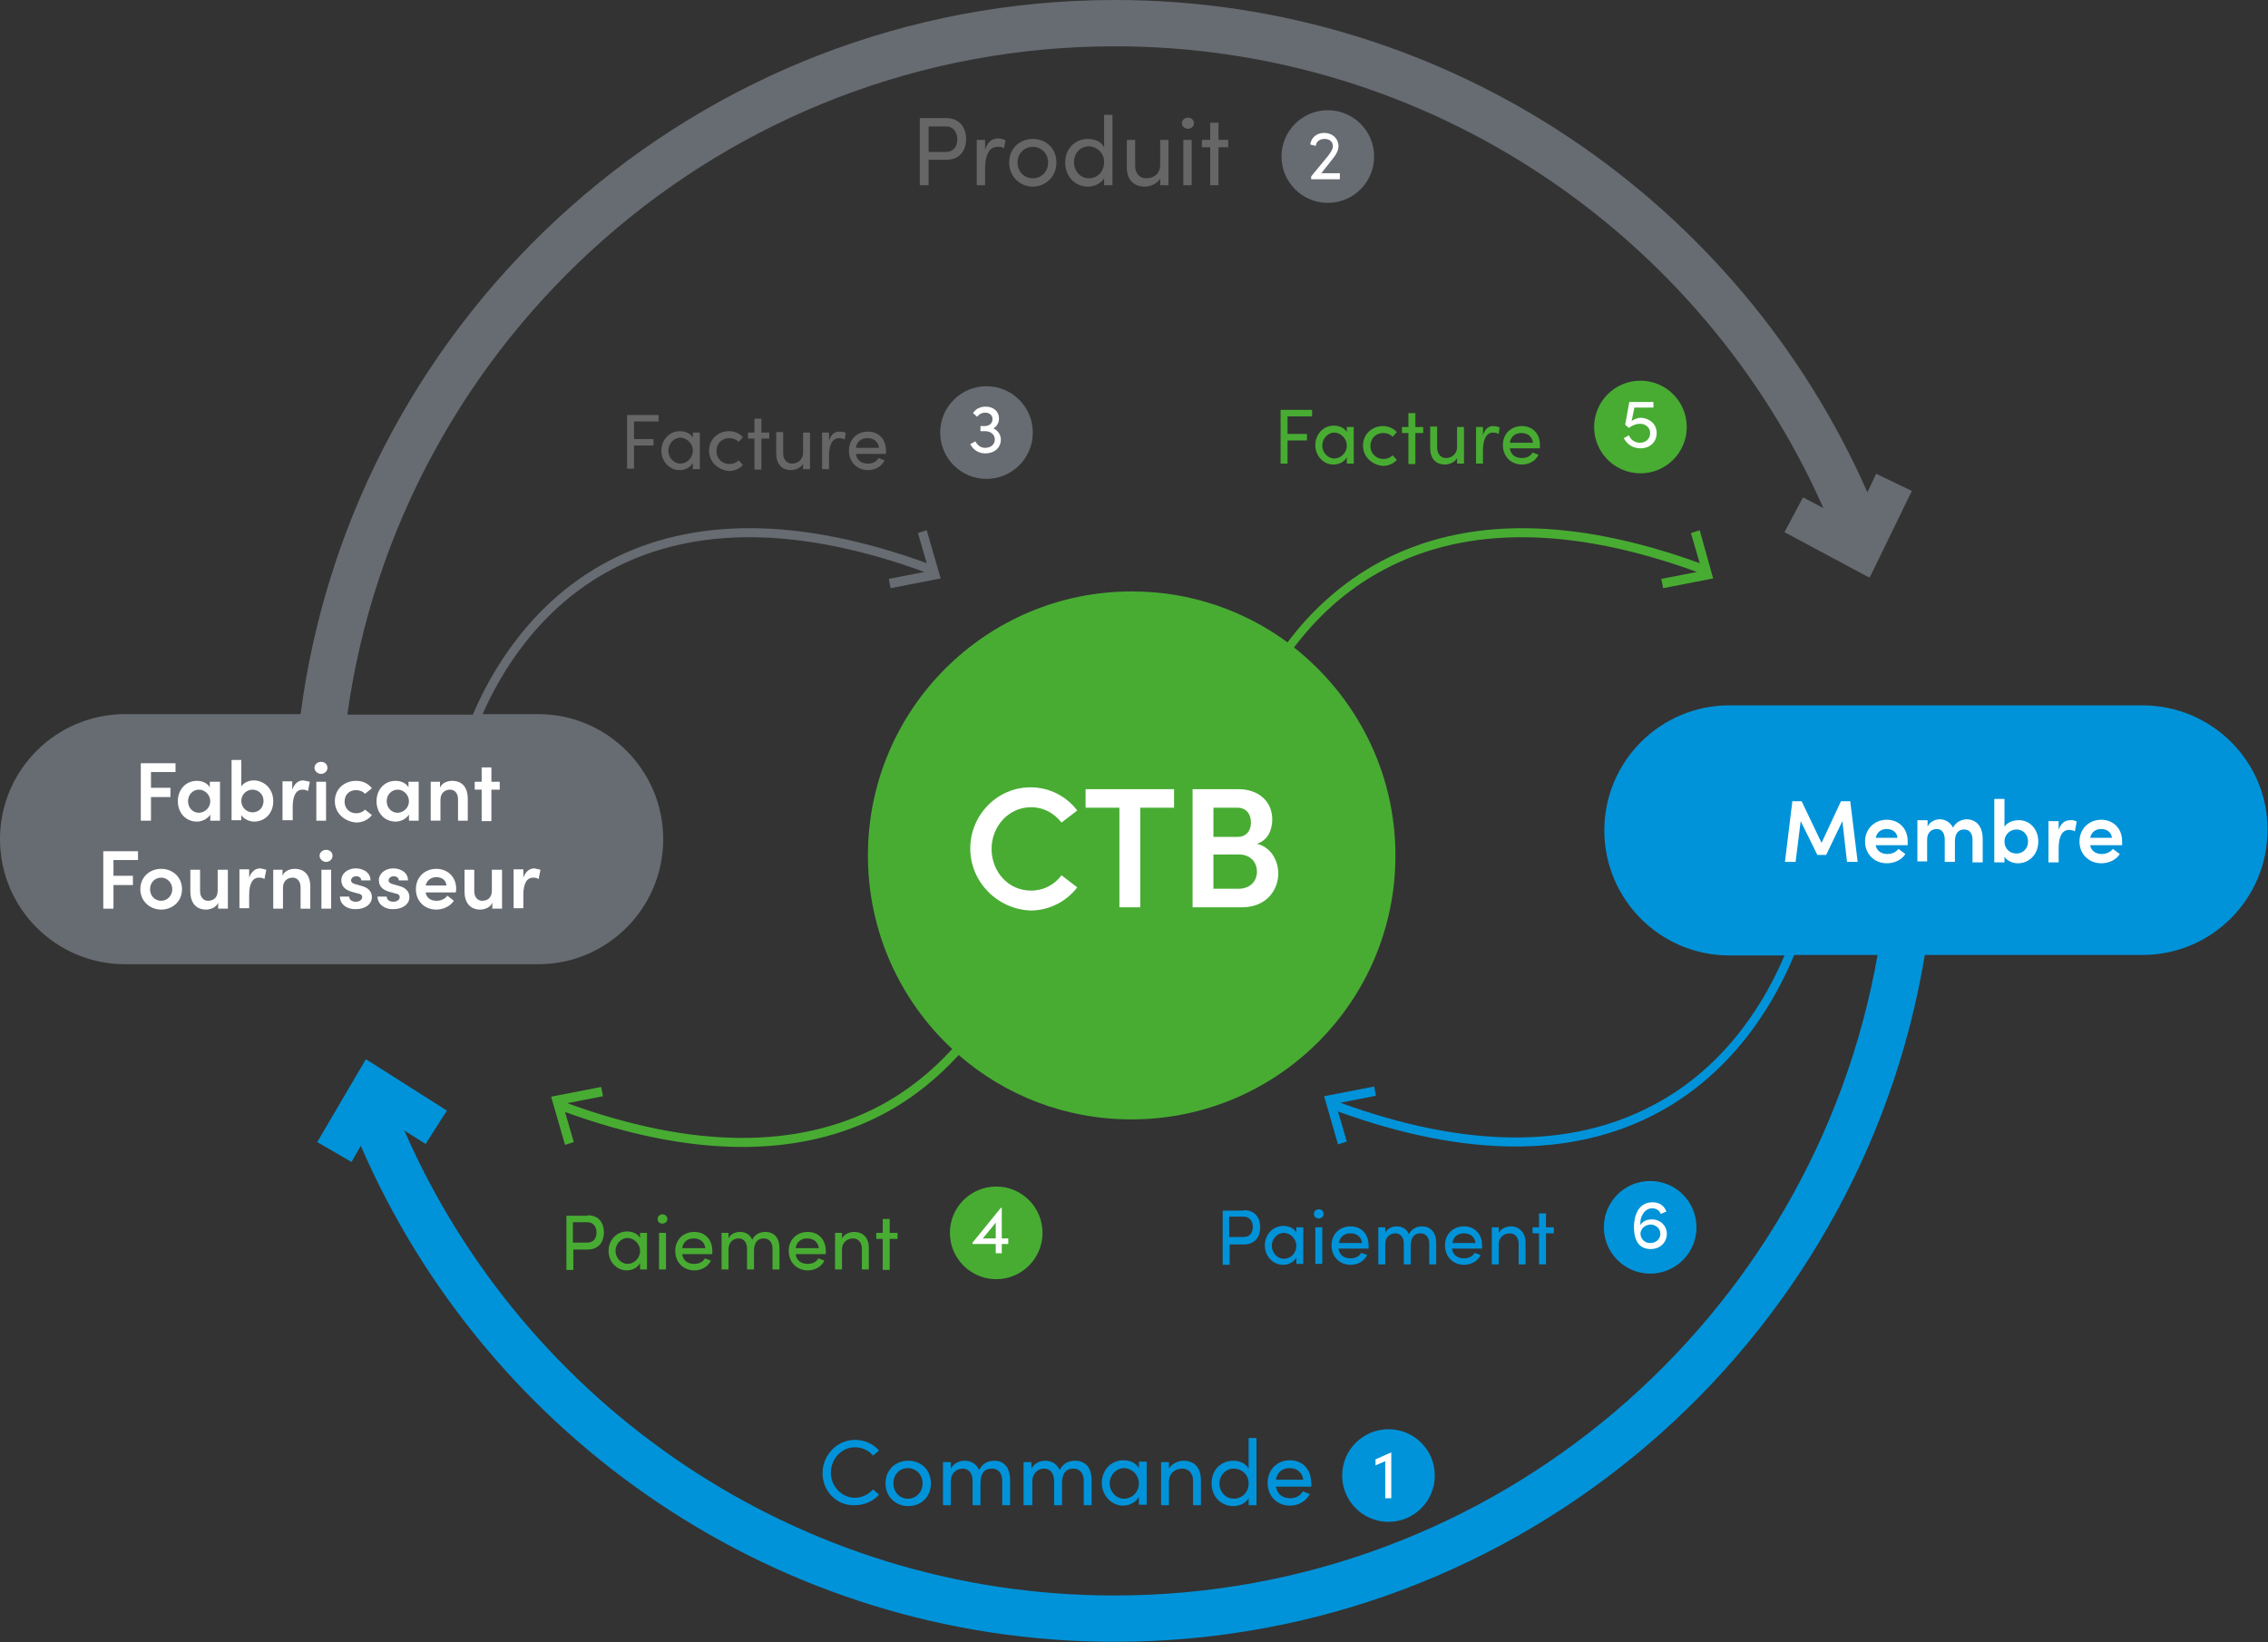 <?xml version="1.0" encoding="utf-8"?>
<!-- Generator: Adobe Illustrator 26.0.1, SVG Export Plug-In . SVG Version: 6.00 Build 0)  -->
<svg version="1.1" xmlns="http://www.w3.org/2000/svg" xmlns:xlink="http://www.w3.org/1999/xlink" x="0px" y="0px"
	 viewBox="0 0 489.7 354.6" style="enable-background:new 0 0 489.7 354.6;" xml:space="preserve">
<rect x="0" y="0" width="489.7" height="354.6" fill="#333333" stroke="none"/>
<style type="text/css">
	.st0{fill:#676C72;}
	.st1{fill:#0093D9;}
	.st2{fill:#48AC33;}
	.st3{fill:#FFFFFF;}
	.st4{fill:#666666;}
</style>
<g id="Ebene_2">
</g>
<g id="Ebene_1">
	<g>
		<path class="st0" d="M412.8,106l-7.7-3.7l-1.9,4C375.7,43.8,313.2,0,240.7,0C150.8,0,76.3,67.3,64.9,154.2H27
			c-14.9,0-27,12.1-27,27c0,14.9,12.1,27,27,27h89.2c14.9,0,27-12.1,27-27c0-14.9-12.1-27-27-27h-12c3.9-8.9,12.2-23,28-31.3
			c17.8-9.4,40.5-9.2,67.4,0.6l-7.7,1.5l0.4,2l10.8-2.1l-3-10.4l-1.9,0.6l1.9,6.5c-27.3-9.9-50.5-10.1-68.8-0.4
			c-16.7,8.8-25.3,23.9-29.2,33.1H75C86.3,72.9,156.3,10,240.7,10c68.2,0,127,41,153,99.7l-4.4-2.3l-4,7.5l18.3,9.8l-0.1-0.4
			l0.2,0.4L412.8,106z"/>
	</g>
	<g>
		<path class="st1" d="M462.6,152.3h-89.2c-14.9,0-27,12.1-27,27v0c0,14.9,12.1,27,27,27h11.9c-3.7,8.8-12,23.8-28.5,32.4
			c-17.8,9.4-40.5,9.2-67.4-0.6l7.7-1.5l-0.4-2l-10.8,2.1l3,10.4l1.9-0.6l-1.9-6.5c27.3,9.9,50.5,10.1,68.8,0.4
			c17.4-9.2,26-25.2,29.7-34.2h18c-13.8,78.5-82.4,138.3-164.8,138.3c-68.5,0-127.5-41.4-153.3-100.4l4.6,2.9l4.6-7.2L79,228.7
			l0.1,0.4l-0.1-0.4l-10.5,17.9l7.4,4.3l2-3.5c27.2,62.9,90,107.1,162.8,107.1c87.9,0,161-64.3,174.9-148.3h47c14.9,0,27-12.1,27-27
			v0C489.7,164.4,477.5,152.3,462.6,152.3z"/>
	</g>
	<g>
		<path class="st2" d="M367,114.5l-1.9,0.6l1.9,6.5c-27.3-9.9-50.5-10.1-68.8-0.4c-8.8,4.7-15.4,11.1-20.2,17.5
			c-9.4-6.9-21-11-33.6-11c-31.5,0-57,25.5-57,57c0,16.5,7,31.4,18.2,41.8c-4.1,4.5-9.3,8.9-15.7,12.3c-17.8,9.4-40.5,9.2-67.4-0.6
			l7.7-1.5l-0.4-2l-10.8,2.1l3,10.4l1.9-0.6l-1.9-6.5c27.3,9.9,50.5,10.1,68.8,0.4c6.6-3.5,11.9-8,16.2-12.7
			c10,8.7,23,13.9,37.3,13.9c31.5,0,57-25.5,57-57c0-18.2-8.6-34.4-21.9-44.9c4.7-6.2,11-12.4,19.6-16.9c17.8-9.4,40.5-9.2,67.4,0.6
			l-7.7,1.5l0.4,2l10.8-2.1L367,114.5z"/>
	</g>
	<g>
		<g>
			<circle class="st0" cx="286.7" cy="33.8" r="10"/>
		</g>
		<g>
			<path class="st3" d="M285.3,37.4h4v1.3h-6.2v-0.6l3.7-4.5c0.6-0.8,1-1.5,1-2c0-1-0.7-1.6-1.8-1.6c-1.1,0-1.8,0.6-1.9,1.5
				l-1.2-0.3c0.2-1.5,1.4-2.5,3-2.5c1.8,0,3.1,1.2,3.1,2.9c0,0.8-0.5,1.8-1.1,2.5L285.3,37.4z"/>
		</g>
		<g>
			<path class="st4" d="M204.3,25.5c3.1,0,4.3,2.3,4.3,4.5c0,2.3-1.2,4.5-4.3,4.5h-3.8V40h-1.9V25.5H204.3z M204.2,32.8
				c1.8,0,2.5-1.3,2.5-2.7c0-1.3-0.7-2.8-2.4-2.8h-3.8v5.5H204.2z"/>
			<path class="st4" d="M217.1,30.3l-0.3,1.7c-0.5-0.3-1-0.3-1.4-0.3c-2,0-2.7,2.1-2.7,4.7V40h-1.8v-9.8h1.8v2.2
				c0.5-1.7,1.4-2.5,2.8-2.5C216.1,29.9,216.8,30.1,217.1,30.3z"/>
			<path class="st4" d="M217.9,35.1c0-3.1,2.3-5.1,5.1-5.1s5.1,2,5.1,5.1s-2.4,5.2-5.1,5.2S217.9,38.2,217.9,35.1z M226.3,35.1
				c0-2-1.5-3.4-3.3-3.4c-1.8,0-3.3,1.4-3.3,3.4c0,2,1.5,3.4,3.3,3.4C224.8,38.5,226.3,37.1,226.3,35.1z"/>
			<path class="st4" d="M238.4,24.8h1.8V40h-1.8v-1.5c-0.7,1.1-2.1,1.8-3.5,1.8c-2.7,0-4.9-2.1-4.9-5.2c0-3.1,2.2-5.1,4.9-5.1
				c1.5,0,2.9,0.6,3.5,1.8V24.8z M238.4,35c0-2.1-1.7-3.4-3.3-3.4c-1.8,0-3.2,1.4-3.2,3.4c0,2,1.4,3.5,3.2,3.5
				C236.9,38.5,238.4,37.1,238.4,35z"/>
			<path class="st4" d="M250.5,30.2h1.8V40h-1.8v-1.5c-0.6,1.2-2.2,1.8-3.3,1.8c-2.5,0-4-1.6-3.9-4.4v-5.7h1.8v5.6
				c0,1.7,1,2.7,2.4,2.7c1.4,0,3-0.8,3-2.9V30.2z"/>
			<path class="st4" d="M255.2,26.6c0-0.7,0.6-1.2,1.3-1.2c0.7,0,1.3,0.5,1.3,1.2s-0.6,1.2-1.3,1.2
				C255.8,27.8,255.2,27.3,255.2,26.6z M255.5,40v-9.8h1.8V40H255.5z"/>
			<path class="st4" d="M265.2,30.2v1.6h-2.1V40h-1.8v-8.2h-1.8v-1.6h1.8v-3.7h1.8v3.7H265.2z"/>
		</g>
	</g>
	<g>
		<g>
			<circle class="st0" cx="213" cy="93.4" r="10"/>
		</g>
		<g>
			<path class="st3" d="M216.1,94.9c0,1.8-1.4,3-3.4,3c-1.4,0-2.6-0.8-3.2-2l1.1-0.6c0.5,0.9,1.2,1.4,2.1,1.4c1.2,0,2.1-0.7,2.1-1.8
				c0-1.1-0.9-1.8-2.1-1.8h-1V92h0.9c1,0,1.7-0.6,1.7-1.5c0-0.8-0.6-1.4-1.6-1.4c-0.7,0-1.4,0.4-1.7,0.9l-0.9-0.8
				c0.5-0.9,1.6-1.4,2.7-1.4c1.7,0,2.9,1,2.9,2.6c0,0.9-0.5,1.7-1.2,2.1C215.4,92.9,216.1,93.8,216.1,94.9z"/>
		</g>
		<g>
			<path class="st4" d="M142.2,91h-5.3v3.8h4.2v1.4h-4.2v5h-1.5V89.6h6.8V91z"/>
			<path class="st4" d="M149.6,93.4h1.5v7.9h-1.5v-1.4c-0.5,1-1.6,1.6-2.9,1.6c-2.1,0-3.9-1.8-3.9-4.2c0-2.3,1.7-4.2,4-4.2
				c1.2,0,2.3,0.5,2.8,1.4V93.4z M149.6,97.3c0-1.6-1.4-2.8-2.7-2.8c-1.4,0-2.6,1.3-2.6,2.8c0,1.5,1.2,2.8,2.6,2.8
				C148.3,100.1,149.6,98.9,149.6,97.3z"/>
			<path class="st4" d="M153.1,97.3c0-2.5,2-4.2,4.3-4.2c1.2,0,2.3,0.5,3,1.3l-0.9,1c-0.5-0.5-1.2-0.8-2-0.8c-1.6,0-2.8,1.1-2.8,2.8
				s1.3,2.8,2.8,2.8c0.8,0,1.5-0.3,2-0.8l0.9,1c-0.7,0.8-1.8,1.3-3,1.3C155.1,101.5,153.1,99.8,153.1,97.3z"/>
			<path class="st4" d="M166.1,93.4v1.3h-1.7v6.7h-1.5v-6.7h-1.4v-1.3h1.4v-3h1.5v3H166.1z"/>
			<path class="st4" d="M173.4,93.4h1.5v7.9h-1.5v-1.2c-0.5,1-1.8,1.4-2.6,1.4c-2,0-3.2-1.3-3.2-3.6v-4.6h1.5v4.6
				c0,1.3,0.8,2.2,1.9,2.2c1.1,0,2.4-0.7,2.4-2.4V93.4z"/>
			<path class="st4" d="M182.6,93.5l-0.2,1.4c-0.4-0.2-0.8-0.3-1.2-0.3c-1.6,0-2.2,1.7-2.2,3.8v2.9h-1.5v-7.9h1.5v1.8
				c0.4-1.4,1.2-2,2.2-2C181.8,93.2,182.4,93.3,182.6,93.5z"/>
			<path class="st4" d="M191.3,98h-6.5c0.2,1.4,1.2,2.1,2.6,2.1c1,0,1.9-0.4,2.3-1.2l1.3,0.5c-0.7,1.4-2.1,2.1-3.6,2.1
				c-2.3,0-4.1-1.7-4.1-4.2s1.8-4.1,4.1-4.1c2.3,0,3.9,1.6,3.9,4.1C191.3,97.5,191.3,97.8,191.3,98z M189.8,96.7
				c-0.2-1.4-1.2-2.1-2.5-2.1c-1.3,0-2.3,0.7-2.5,2.1H189.8z"/>
		</g>
		<g>
			<g>
				<circle class="st2" cx="354.2" cy="92.2" r="10"/>
			</g>
			<g>
				<path class="st2" d="M283.3,89.9h-5.3v3.8h4.2v1.4h-4.2v5h-1.5V88.5h6.8V89.9z"/>
				<path class="st2" d="M290.8,92.2h1.5v7.9h-1.5v-1.4c-0.5,1-1.6,1.6-2.9,1.6c-2.1,0-3.9-1.8-3.9-4.2c0-2.3,1.7-4.2,4-4.2
					c1.2,0,2.3,0.5,2.8,1.4V92.2z M290.8,96.2c0-1.6-1.4-2.8-2.7-2.8c-1.4,0-2.6,1.3-2.6,2.8c0,1.5,1.2,2.8,2.6,2.8
					C289.5,99,290.8,97.8,290.8,96.2z"/>
				<path class="st2" d="M294.3,96.2c0-2.5,2-4.2,4.3-4.2c1.2,0,2.3,0.5,3,1.3l-0.9,1c-0.5-0.5-1.2-0.8-2-0.8
					c-1.6,0-2.8,1.1-2.8,2.8s1.3,2.8,2.8,2.8c0.8,0,1.5-0.3,2-0.8l0.9,1c-0.7,0.8-1.8,1.3-3,1.3C296.3,100.4,294.3,98.7,294.3,96.2z
					"/>
				<path class="st2" d="M307.3,92.2v1.3h-1.7v6.7h-1.5v-6.7h-1.4v-1.3h1.4v-3h1.5v3H307.3z"/>
				<path class="st2" d="M314.6,92.2h1.5v7.9h-1.5v-1.2c-0.5,1-1.8,1.4-2.6,1.4c-2,0-3.2-1.3-3.2-3.6v-4.6h1.5v4.6
					c0,1.3,0.8,2.2,1.9,2.2c1.1,0,2.4-0.7,2.4-2.4V92.2z"/>
				<path class="st2" d="M323.8,92.3l-0.2,1.4c-0.4-0.2-0.8-0.3-1.2-0.3c-1.6,0-2.2,1.7-2.2,3.8v2.9h-1.5v-7.9h1.5V94
					c0.4-1.4,1.2-2,2.2-2C323,92,323.6,92.2,323.8,92.3z"/>
				<path class="st2" d="M332.5,96.8H326c0.2,1.4,1.2,2.1,2.6,2.1c1,0,1.9-0.4,2.3-1.2l1.3,0.5c-0.7,1.4-2.1,2.1-3.6,2.1
					c-2.3,0-4.1-1.7-4.1-4.2s1.8-4.1,4.1-4.1s3.9,1.6,3.9,4.1C332.5,96.4,332.5,96.6,332.5,96.8z M331,95.6
					c-0.2-1.4-1.2-2.1-2.5-2.1c-1.3,0-2.3,0.7-2.5,2.1H331z"/>
			</g>
			<g>
				<path class="st3" d="M357.7,93.5c0,2-1.5,3.3-3.5,3.3c-1.7,0-2.9-0.9-3.6-2.2l1.1-0.6c0.4,0.9,1.2,1.6,2.4,1.6
					c1.3,0,2.2-0.9,2.2-2.1s-1-2-2.2-2c-0.8,0-1.6,0.3-2.4,0.9l-0.8-0.7l0.9-4.9h5.2v1.2h-4.1l-0.6,2.9c0.6-0.4,1.3-0.7,2.1-0.7
					C356.3,90.4,357.7,91.6,357.7,93.5z"/>
			</g>
		</g>
	</g>
	<g>
		<g>
			<circle class="st2" cx="215.1" cy="266.2" r="10"/>
		</g>
		<g>
			<path class="st3" d="M217.7,267.4v1.2h-1.4v2H215v-2h-5v-0.3l6.1-7.5h0.2v6.6H217.7z M212.2,267.4h2.8V264L212.2,267.4z"/>
		</g>
		<g>
			<path class="st2" d="M126.9,262.4c2.5,0,3.5,1.8,3.5,3.7c0,1.9-1,3.7-3.5,3.7h-3.1v4.4h-1.5v-11.7H126.9z M126.8,268.3
				c1.5,0,2-1.1,2-2.2c0-1.1-0.6-2.2-2-2.2h-3.1v4.4H126.8z"/>
			<path class="st2" d="M138.2,266.2h1.5v7.9h-1.5v-1.4c-0.5,1-1.6,1.6-2.9,1.6c-2.1,0-3.9-1.8-3.9-4.2c0-2.3,1.7-4.2,4-4.2
				c1.2,0,2.3,0.5,2.8,1.4V266.2z M138.2,270.1c0-1.6-1.4-2.8-2.7-2.8c-1.4,0-2.6,1.3-2.6,2.8c0,1.5,1.2,2.8,2.6,2.8
				C136.9,272.9,138.2,271.7,138.2,270.1z"/>
			<path class="st2" d="M142,263.2c0-0.6,0.5-1,1-1c0.6,0,1.1,0.4,1.1,1c0,0.6-0.5,1-1.1,1C142.4,264.2,142,263.8,142,263.2z
				 M142.3,274.1v-7.9h1.5v7.9H142.3z"/>
			<path class="st2" d="M153.8,270.8h-6.5c0.2,1.4,1.2,2.1,2.6,2.1c1,0,1.9-0.4,2.3-1.2l1.3,0.5c-0.7,1.4-2.1,2.1-3.6,2.1
				c-2.3,0-4.1-1.7-4.1-4.2s1.8-4.1,4.1-4.1c2.3,0,3.9,1.6,3.9,4.1C153.8,270.3,153.8,270.6,153.8,270.8z M152.3,269.5
				c-0.2-1.4-1.2-2.1-2.5-2.1c-1.3,0-2.3,0.7-2.5,2.1H152.3z"/>
			<path class="st2" d="M168.3,269.5v4.6h-1.5v-4.5c0-1.3-0.7-2.2-1.9-2.2c-1.4,0-2.1,1-2.1,2.7v4h-1.5v-4.5c0-1.3-0.7-2.2-1.8-2.2
				c-1.1,0-2.2,0.7-2.2,2.4v4.3h-1.5v-7.9h1.5v1.2c0.4-0.9,1.4-1.4,2.5-1.4c1.2,0,2.2,0.6,2.6,1.7c0.7-1.4,2-1.7,2.8-1.7
				C167.2,266,168.3,267.3,168.3,269.5z"/>
			<path class="st2" d="M178.3,270.8h-6.5c0.2,1.4,1.2,2.1,2.6,2.1c1,0,1.9-0.4,2.3-1.2l1.3,0.5c-0.7,1.4-2.1,2.1-3.6,2.1
				c-2.3,0-4.1-1.7-4.1-4.2s1.8-4.1,4.1-4.1s3.9,1.6,3.9,4.1C178.3,270.3,178.3,270.6,178.3,270.8z M176.8,269.5
				c-0.2-1.4-1.2-2.1-2.5-2.1c-1.3,0-2.3,0.7-2.5,2.1H176.8z"/>
			<path class="st2" d="M187.6,269.5v4.6h-1.5v-4.5c0-1.3-0.8-2.2-1.9-2.2c-1.1,0-2.4,0.7-2.4,2.4v4.3h-1.5v-7.9h1.5v1.2
				c0.5-1,1.8-1.4,2.6-1.4C186.4,266,187.6,267.3,187.6,269.5z"/>
			<path class="st2" d="M193.8,266.2v1.3h-1.7v6.7h-1.5v-6.7h-1.4v-1.3h1.4v-3h1.5v3H193.8z"/>
		</g>
		<g>
			<g>
				<circle class="st1" cx="356.3" cy="265" r="10"/>
			</g>
			<g>
				<path class="st3" d="M359.9,266.4c0,1.7-1.3,3.3-3.5,3.3c-2.4,0-3.6-1.7-3.6-4.8c0-2.3,0.9-5.3,4-5.3c1.1,0,2.4,0.4,3,2
					l-1.2,0.5c-0.4-0.9-1.1-1.2-1.9-1.2c-1.5,0-2.7,1.7-2.5,3.6c0.4-0.7,1.3-1.2,2.3-1.2C358.5,263.2,359.9,264.7,359.9,266.4z
					 M358.5,266.4c0-1.1-0.9-1.9-2-2c-1.2,0-2.2,0.8-2.3,1.9c0,1.2,0.9,2.1,2.1,2.1C357.6,268.4,358.5,267.5,358.5,266.4z"/>
			</g>
			<g>
				<path class="st1" d="M268.6,261.3c2.5,0,3.5,1.8,3.5,3.7c0,1.9-1,3.7-3.5,3.7h-3.1v4.4H264v-11.7H268.6z M268.5,267.1
					c1.5,0,2-1.1,2-2.2c0-1.1-0.6-2.2-2-2.2h-3.1v4.4H268.5z"/>
				<path class="st1" d="M279.9,265h1.5v7.9h-1.5v-1.4c-0.5,1-1.6,1.6-2.9,1.6c-2.1,0-3.9-1.8-3.9-4.2c0-2.3,1.7-4.2,4-4.2
					c1.2,0,2.3,0.5,2.8,1.4V265z M279.9,269c0-1.6-1.4-2.8-2.7-2.8c-1.4,0-2.6,1.3-2.6,2.8c0,1.5,1.2,2.8,2.6,2.8
					C278.7,271.8,279.9,270.6,279.9,269z"/>
				<path class="st1" d="M283.7,262.1c0-0.6,0.5-1,1-1c0.6,0,1.1,0.4,1.1,1c0,0.6-0.5,1-1.1,1C284.2,263.1,283.7,262.7,283.7,262.1z
					 M284,273V265h1.5v7.9H284z"/>
				<path class="st1" d="M295.5,269.6h-6.5c0.2,1.4,1.2,2.1,2.6,2.1c1,0,1.9-0.4,2.3-1.2l1.3,0.5c-0.7,1.4-2.1,2.1-3.6,2.1
					c-2.3,0-4.1-1.7-4.1-4.2s1.8-4.1,4.1-4.1s3.9,1.6,3.9,4.1C295.5,269.2,295.5,269.4,295.5,269.6z M294.1,268.4
					c-0.2-1.4-1.2-2.1-2.5-2.1c-1.3,0-2.3,0.7-2.5,2.1H294.1z"/>
				<path class="st1" d="M310.1,268.4v4.6h-1.5v-4.5c0-1.3-0.7-2.2-1.9-2.2c-1.4,0-2.1,1-2.1,2.7v4h-1.5v-4.5c0-1.3-0.7-2.2-1.8-2.2
					c-1.1,0-2.2,0.7-2.2,2.4v4.3h-1.5V265h1.5v1.2c0.4-0.9,1.4-1.4,2.5-1.4c1.2,0,2.2,0.6,2.6,1.7c0.7-1.4,2-1.7,2.8-1.7
					C309,264.8,310.1,266.2,310.1,268.4z"/>
				<path class="st1" d="M320,269.6h-6.5c0.2,1.4,1.2,2.1,2.6,2.1c1,0,1.9-0.4,2.3-1.2l1.3,0.5c-0.7,1.4-2.1,2.1-3.6,2.1
					c-2.3,0-4.1-1.7-4.1-4.2s1.8-4.1,4.1-4.1s3.9,1.6,3.9,4.1C320,269.2,320,269.4,320,269.6z M318.6,268.4
					c-0.2-1.4-1.2-2.1-2.5-2.1c-1.3,0-2.3,0.7-2.5,2.1H318.6z"/>
				<path class="st1" d="M329.4,268.4v4.6h-1.5v-4.5c0-1.3-0.8-2.2-1.9-2.2c-1.1,0-2.4,0.7-2.4,2.4v4.3h-1.5V265h1.5v1.2
					c0.5-1,1.8-1.4,2.6-1.4C328.1,264.8,329.4,266.2,329.4,268.4z"/>
				<path class="st1" d="M335.5,265v1.3h-1.7v6.7h-1.5v-6.7h-1.4V265h1.4v-3h1.5v3H335.5z"/>
			</g>
		</g>
	</g>
	<g>
		<g>
			<circle class="st1" cx="299.8" cy="318.6" r="10"/>
		</g>
		<g>
			<path class="st3" d="M300.4,313.6L300.4,313.6l0,9.9h-1.3v-8l-2.1,0.9v-1.3L300.4,313.6z"/>
		</g>
		<g>
			<path class="st1" d="M177.6,318.1c0-3.9,3.1-7.2,7-7.2c2.1,0,4,0.9,5.2,2.3l-1.3,1.1c-0.9-1.1-2.3-1.8-3.9-1.8
				c-2.9,0-5.2,2.5-5.2,5.5c0,2.9,2.3,5.4,5.2,5.4c1.5,0,2.9-0.7,3.9-1.8l1.3,1.1c-1.2,1.4-3.1,2.3-5.2,2.3
				C180.7,325.2,177.6,322,177.6,318.1z"/>
			<path class="st1" d="M191.2,320.3c0-3,2.2-4.9,4.9-4.9s4.9,1.9,4.9,4.9c0,3-2.2,4.9-4.9,4.9S191.2,323.2,191.2,320.3z
				 M199.2,320.3c0-1.9-1.4-3.3-3.2-3.3c-1.7,0-3.1,1.3-3.1,3.3c0,1.9,1.4,3.3,3.1,3.3C197.8,323.6,199.2,322.2,199.2,320.3z"/>
			<path class="st1" d="M218.1,319.6v5.4h-1.7v-5.3c0-1.6-0.9-2.6-2.2-2.6c-1.7,0-2.5,1.1-2.5,3.2v4.7h-1.7v-5.3
				c0-1.6-0.9-2.6-2.1-2.6c-1.3,0-2.6,0.9-2.6,2.8v5.1h-1.7v-9.3h1.7v1.4c0.5-1,1.7-1.7,3-1.7c1.4,0,2.5,0.7,3.1,2
				c0.9-1.7,2.3-2,3.3-2C216.8,315.4,218.1,316.9,218.1,319.6z"/>
			<path class="st1" d="M235.7,319.6v5.4h-1.7v-5.3c0-1.6-0.9-2.6-2.2-2.6c-1.7,0-2.5,1.1-2.5,3.2v4.7h-1.7v-5.3
				c0-1.6-0.9-2.6-2.1-2.6c-1.3,0-2.6,0.9-2.6,2.8v5.1H221v-9.3h1.7v1.4c0.5-1,1.7-1.7,3-1.7c1.4,0,2.5,0.7,3.1,2
				c0.9-1.7,2.3-2,3.3-2C234.4,315.4,235.7,316.9,235.7,319.6z"/>
			<path class="st1" d="M245.9,315.6h1.7v9.3h-1.7v-1.7c-0.6,1.1-1.9,1.9-3.4,1.9c-2.4,0-4.6-2.1-4.6-4.9c0-2.8,2-4.9,4.7-4.9
				c1.4,0,2.7,0.6,3.3,1.7V315.6z M245.9,320.3c0-1.9-1.6-3.3-3.2-3.3c-1.7,0-3.1,1.5-3.1,3.3c0,1.8,1.4,3.3,3.1,3.3
				C244.4,323.6,245.9,322.2,245.9,320.3z"/>
			<path class="st1" d="M259.3,319.6v5.4h-1.7v-5.3c0-1.6-1-2.6-2.3-2.6s-2.9,0.8-2.9,2.8v5.1h-1.7v-9.3h1.7v1.4
				c0.6-1.1,2.1-1.7,3.1-1.7C257.9,315.4,259.3,316.9,259.3,319.6z"/>
			<path class="st1" d="M269.6,310.5h1.7V325h-1.7v-1.5c-0.6,1.1-2,1.7-3.3,1.7c-2.6,0-4.7-2-4.7-4.9c0-3,2.1-4.9,4.7-4.9
				c1.4,0,2.7,0.6,3.3,1.7V310.5z M269.6,320.3c0-2-1.6-3.2-3.2-3.2c-1.7,0-3.1,1.4-3.1,3.2c0,1.9,1.4,3.3,3.1,3.3
				C268.1,323.6,269.6,322.3,269.6,320.3z"/>
			<path class="st1" d="M283.1,321h-7.6c0.3,1.7,1.5,2.5,3.1,2.5c1.1,0,2.2-0.5,2.7-1.5l1.5,0.6c-0.8,1.6-2.5,2.5-4.3,2.5
				c-2.7,0-4.8-2-4.8-4.9s2.1-4.9,4.8-4.9c2.7,0,4.6,1.9,4.6,4.9C283.2,320.5,283.2,320.8,283.1,321z M281.4,319.5
				c-0.2-1.6-1.4-2.5-2.9-2.5c-1.6,0-2.7,0.8-3,2.5H281.4z"/>
		</g>
	</g>
	<g>
		<g>
			<path class="st3" d="M37.9,166.7h-5.3v3.4h4.2v2h-4.2v5.1h-2.2v-12.4h7.5V166.7z"/>
			<path class="st3" d="M45.4,168.8h2.1v8.4h-2.1v-1.3c-0.6,0.9-1.7,1.5-2.9,1.5c-2.3,0-4.1-1.8-4.1-4.4c0-2.5,1.7-4.4,4.1-4.4
				c1.2,0,2.3,0.5,2.8,1.4V168.8z M45.4,173c0-1.4-1.2-2.5-2.4-2.5c-1.4,0-2.4,1.1-2.4,2.5c0,1.4,1,2.5,2.4,2.5
				C44.3,175.4,45.4,174.4,45.4,173z"/>
			<path class="st3" d="M59,173c0,2.7-1.9,4.4-4.1,4.4c-1,0-2.2-0.5-2.8-1.4v1.1H50v-13h2.1v5.7c0.6-0.9,1.7-1.3,2.8-1.3
				C57.1,168.6,59,170.3,59,173z M56.9,172.9c0-1.4-1.1-2.4-2.4-2.4c-1.2,0-2.4,1-2.4,2.4c0,1.5,1.2,2.5,2.4,2.5
				C55.9,175.4,56.9,174.4,56.9,172.9z"/>
			<path class="st3" d="M66.9,168.8l-0.4,2c-0.5-0.3-0.9-0.3-1.2-0.3c-1.4,0-2.1,1.4-2.1,3.7v2.9H61v-8.4h2.1v1.8
				c0.5-1.4,1.4-2,2.4-2C66,168.6,66.5,168.7,66.9,168.8z"/>
			<path class="st3" d="M67.9,165.8c0-0.7,0.6-1.3,1.4-1.3c0.8,0,1.4,0.5,1.4,1.3c0,0.7-0.6,1.3-1.4,1.3
				C68.6,167.1,67.9,166.5,67.9,165.8z M68.3,177.2v-8.4h2.1v8.4H68.3z"/>
			<path class="st3" d="M72.3,173c0-2.7,2.1-4.4,4.6-4.4c1.5,0,2.6,0.6,3.4,1.6l-1.5,1.2c-0.4-0.5-1.2-0.8-1.9-0.8
				c-1.5,0-2.5,1-2.5,2.5c0,1.4,1,2.5,2.5,2.5c0.8,0,1.5-0.3,1.9-0.8l1.5,1.2c-0.8,1-2,1.6-3.4,1.6C74.4,177.4,72.3,175.6,72.3,173z
				"/>
			<path class="st3" d="M88.3,168.8h2.1v8.4h-2.1v-1.3c-0.6,0.9-1.7,1.5-2.9,1.5c-2.3,0-4.1-1.8-4.1-4.4c0-2.5,1.7-4.4,4.1-4.4
				c1.2,0,2.3,0.5,2.8,1.4V168.8z M88.3,173c0-1.4-1.2-2.5-2.4-2.5c-1.4,0-2.4,1.1-2.4,2.5c0,1.4,1,2.5,2.4,2.5
				C87.2,175.4,88.3,174.4,88.3,173z"/>
			<path class="st3" d="M101,172.5v4.7h-2.1v-4.6c0-1.4-0.8-2.1-1.7-2.1c-1,0-2.1,0.6-2.1,2.2v4.5h-2.1v-8.4H95v1.3
				c0.4-1.1,1.7-1.5,2.6-1.5C99.8,168.6,101,170,101,172.5z"/>
			<path class="st3" d="M107.9,168.8v1.7h-1.8v6.8H104v-6.8h-1.5v-1.7h1.5v-3.1h2.1v3.1H107.9z"/>
			<path class="st3" d="M29.8,185.7h-5.3v3.4h4.2v2h-4.2v5.1h-2.2v-12.4h7.5V185.7z"/>
			<path class="st3" d="M30.3,192c0-2.7,2.1-4.4,4.5-4.4s4.5,1.7,4.5,4.4s-2.1,4.4-4.5,4.4S30.3,194.6,30.3,192z M37.2,192
				c0-1.4-1.1-2.5-2.4-2.5s-2.4,1-2.4,2.5c0,1.5,1.1,2.5,2.4,2.5S37.2,193.4,37.2,192z"/>
			<path class="st3" d="M47.1,187.8h2.1v8.4h-2.1v-1.3c-0.4,1.1-1.8,1.5-2.6,1.5c-2.2,0-3.4-1.5-3.4-3.9v-4.7h2.1v4.6
				c0,1.4,0.8,2.1,1.7,2.1c1,0,2.1-0.5,2.1-2.2V187.8z"/>
			<path class="st3" d="M57.5,187.8l-0.4,2c-0.5-0.3-0.9-0.3-1.2-0.3c-1.4,0-2.1,1.4-2.1,3.7v2.9h-2.1v-8.4h2.1v1.8
				c0.5-1.4,1.4-2,2.4-2C56.7,187.6,57.2,187.7,57.5,187.8z"/>
			<path class="st3" d="M67,191.5v4.7h-2.1v-4.6c0-1.4-0.8-2.1-1.7-2.1c-1,0-2.1,0.6-2.1,2.2v4.5h-2.1v-8.4H61v1.3
				c0.4-1.1,1.7-1.5,2.6-1.5C65.8,187.6,67,189,67,191.5z"/>
			<path class="st3" d="M69,184.8c0-0.7,0.6-1.3,1.4-1.3c0.8,0,1.4,0.5,1.4,1.3c0,0.7-0.6,1.3-1.4,1.3C69.7,186.1,69,185.5,69,184.8
				z M69.4,196.2v-8.4h2.1v8.4H69.4z"/>
			<path class="st3" d="M73.4,193.6h2c0,0.6,0.5,1.1,1.4,1.1c0.8,0,1.4-0.4,1.4-1c0-0.5-0.4-0.7-1-0.8l-1.1-0.3
				c-1.9-0.5-2.4-1.5-2.4-2.6c0-1.3,1.3-2.5,3.1-2.5c1.5,0,3.2,0.8,3.2,2.6h-2c0-0.6-0.5-0.9-1.1-0.9c-0.6,0-1.1,0.4-1.1,0.9
				c0,0.4,0.4,0.7,0.9,0.8l1.4,0.4c1.9,0.5,2.2,1.7,2.2,2.4c0,1.7-1.7,2.6-3.4,2.6C75.1,196.4,73.4,195.4,73.4,193.6z"/>
			<path class="st3" d="M81.5,193.6h2c0,0.6,0.5,1.1,1.4,1.1c0.8,0,1.4-0.4,1.4-1c0-0.5-0.4-0.7-1-0.8l-1.1-0.3
				c-1.9-0.5-2.4-1.5-2.4-2.6c0-1.3,1.3-2.5,3.1-2.5c1.5,0,3.2,0.8,3.2,2.6h-2c0-0.6-0.5-0.9-1.1-0.9c-0.6,0-1.1,0.4-1.1,0.9
				c0,0.4,0.4,0.7,0.9,0.8l1.4,0.4c1.9,0.5,2.2,1.7,2.2,2.4c0,1.7-1.7,2.6-3.4,2.6C83.2,196.4,81.6,195.4,81.5,193.6z"/>
			<path class="st3" d="M98.4,192.7h-6.5c0.2,1.2,1.1,1.8,2.4,1.8c0.9,0,1.8-0.4,2.3-1.1l1.4,1.1c-0.8,1.2-2.3,1.9-3.8,1.9
				c-2.5,0-4.4-1.8-4.4-4.4c0-2.7,2-4.4,4.4-4.4c2.4,0,4.3,1.7,4.3,4.3C98.5,192.1,98.5,192.4,98.4,192.7z M96.4,191.2
				c-0.1-1.2-1-1.8-2.2-1.8c-1.1,0-2,0.6-2.3,1.8H96.4z"/>
			<path class="st3" d="M106.3,187.8h2.1v8.4h-2.1v-1.3c-0.4,1.1-1.8,1.5-2.6,1.5c-2.2,0-3.4-1.5-3.4-3.9v-4.7h2.1v4.6
				c0,1.4,0.8,2.1,1.7,2.1c1,0,2.1-0.5,2.1-2.2V187.8z"/>
			<path class="st3" d="M116.7,187.8l-0.4,2c-0.5-0.3-0.9-0.3-1.2-0.3c-1.4,0-2.1,1.4-2.1,3.7v2.9h-2.1v-8.4h2.1v1.8
				c0.5-1.4,1.4-2,2.4-2C115.8,187.6,116.4,187.7,116.7,187.8z"/>
		</g>
	</g>
	<g>
		<g>
			<path class="st3" d="M401.1,186.1h-2.3l-1-8.8l-3.5,7.3h-1.9l-3.6-7.3l-1.1,8.8h-2.3l1.6-13.1h2l4.3,9l4.2-9h2L401.1,186.1z"/>
			<path class="st3" d="M411.9,182.5H405c0.2,1.2,1.2,1.9,2.5,1.9c1,0,1.9-0.4,2.4-1.1l1.5,1.1c-0.8,1.3-2.4,2-4,2
				c-2.6,0-4.7-1.9-4.7-4.7c0-2.8,2.1-4.7,4.7-4.7c2.5,0,4.5,1.8,4.5,4.6C411.9,181.9,411.9,182.2,411.9,182.5z M409.7,180.9
				c-0.1-1.2-1.1-1.9-2.3-1.9c-1.2,0-2.1,0.6-2.4,1.9H409.7z"/>
			<path class="st3" d="M428.1,181.2v5h-2.2v-4.9c0-1.4-0.7-2.2-1.8-2.2c-1.3,0-2,0.9-2,2.6v4.4h-2.2v-4.9c0-1.4-0.7-2.2-1.7-2.2
				c-1,0-2.1,0.6-2.1,2.3v4.7H414v-8.9h2.2v1.4c0.4-1,1.6-1.6,2.6-1.6c1.3,0,2.3,0.7,2.9,1.8c0.7-1.4,2.1-1.8,3-1.8
				C426.9,177,428.1,178.6,428.1,181.2z"/>
			<path class="st3" d="M440.1,181.7c0,2.8-2,4.7-4.4,4.7c-1.1,0-2.3-0.5-2.9-1.4v1.2h-2.2v-13.7h2.2v6c0.6-0.9,1.8-1.4,3-1.4
				C438.1,177,440.1,178.9,440.1,181.7z M437.9,181.7c0-1.5-1.1-2.6-2.5-2.6c-1.3,0-2.6,1-2.6,2.6s1.2,2.6,2.6,2.6
				C436.8,184.3,437.9,183.2,437.9,181.7z"/>
			<path class="st3" d="M448.4,177.4l-0.4,2.1c-0.5-0.3-1-0.3-1.3-0.3c-1.4,0-2.2,1.4-2.2,3.9v3.1h-2.2v-8.9h2.2v1.9
				c0.5-1.5,1.4-2.1,2.5-2.1C447.5,177,448,177.2,448.4,177.4z"/>
			<path class="st3" d="M458.2,182.5h-6.9c0.2,1.2,1.2,1.9,2.5,1.9c0.9,0,1.9-0.4,2.4-1.1l1.5,1.1c-0.8,1.3-2.4,2-4,2
				c-2.6,0-4.7-1.9-4.7-4.7c0-2.8,2.1-4.7,4.7-4.7c2.5,0,4.5,1.8,4.5,4.6C458.2,181.9,458.2,182.2,458.2,182.5z M456,180.9
				c-0.1-1.2-1.1-1.9-2.3-1.9c-1.2,0-2.1,0.6-2.4,1.9H456z"/>
		</g>
	</g>
	<g>
		<g>
			<path class="st3" d="M209.5,183.2c0-7.2,5.8-13.2,13-13.2c4.2,0,7.8,2,10.1,5l-3.4,2.6c-1.6-2-3.8-3.3-6.6-3.3
				c-4.8,0-8.5,4.1-8.5,9s3.6,9,8.5,9c2.8,0,5.1-1.3,6.6-3.3l3.4,2.6c-2.3,3-6,5-10.1,5C215.3,196.3,209.5,190.4,209.5,183.2z"/>
			<path class="st3" d="M253.5,170.4v4h-7.3v21.5h-4.5v-21.5h-7.3v-4H253.5z"/>
			<path class="st3" d="M276,188.6c0,3.6-2.6,7.3-7.8,7.3h-10.7v-25.5h9.9c4.4,0,7.3,2.7,7.3,6.5c0,2-0.7,4.4-3.3,5.3
				C274.4,182.9,276,185.8,276,188.6z M267.2,174.4H262v6.3h5.2c1.9,0,2.9-1.3,2.9-3.1C270.1,175.8,269.1,174.4,267.2,174.4z
				 M267.4,191.9c2.6,0,4-1.7,4-3.7c0-1.8-1.2-3.7-3.9-3.7H262v7.4H267.4z"/>
		</g>
	</g>
</g>
</svg>
